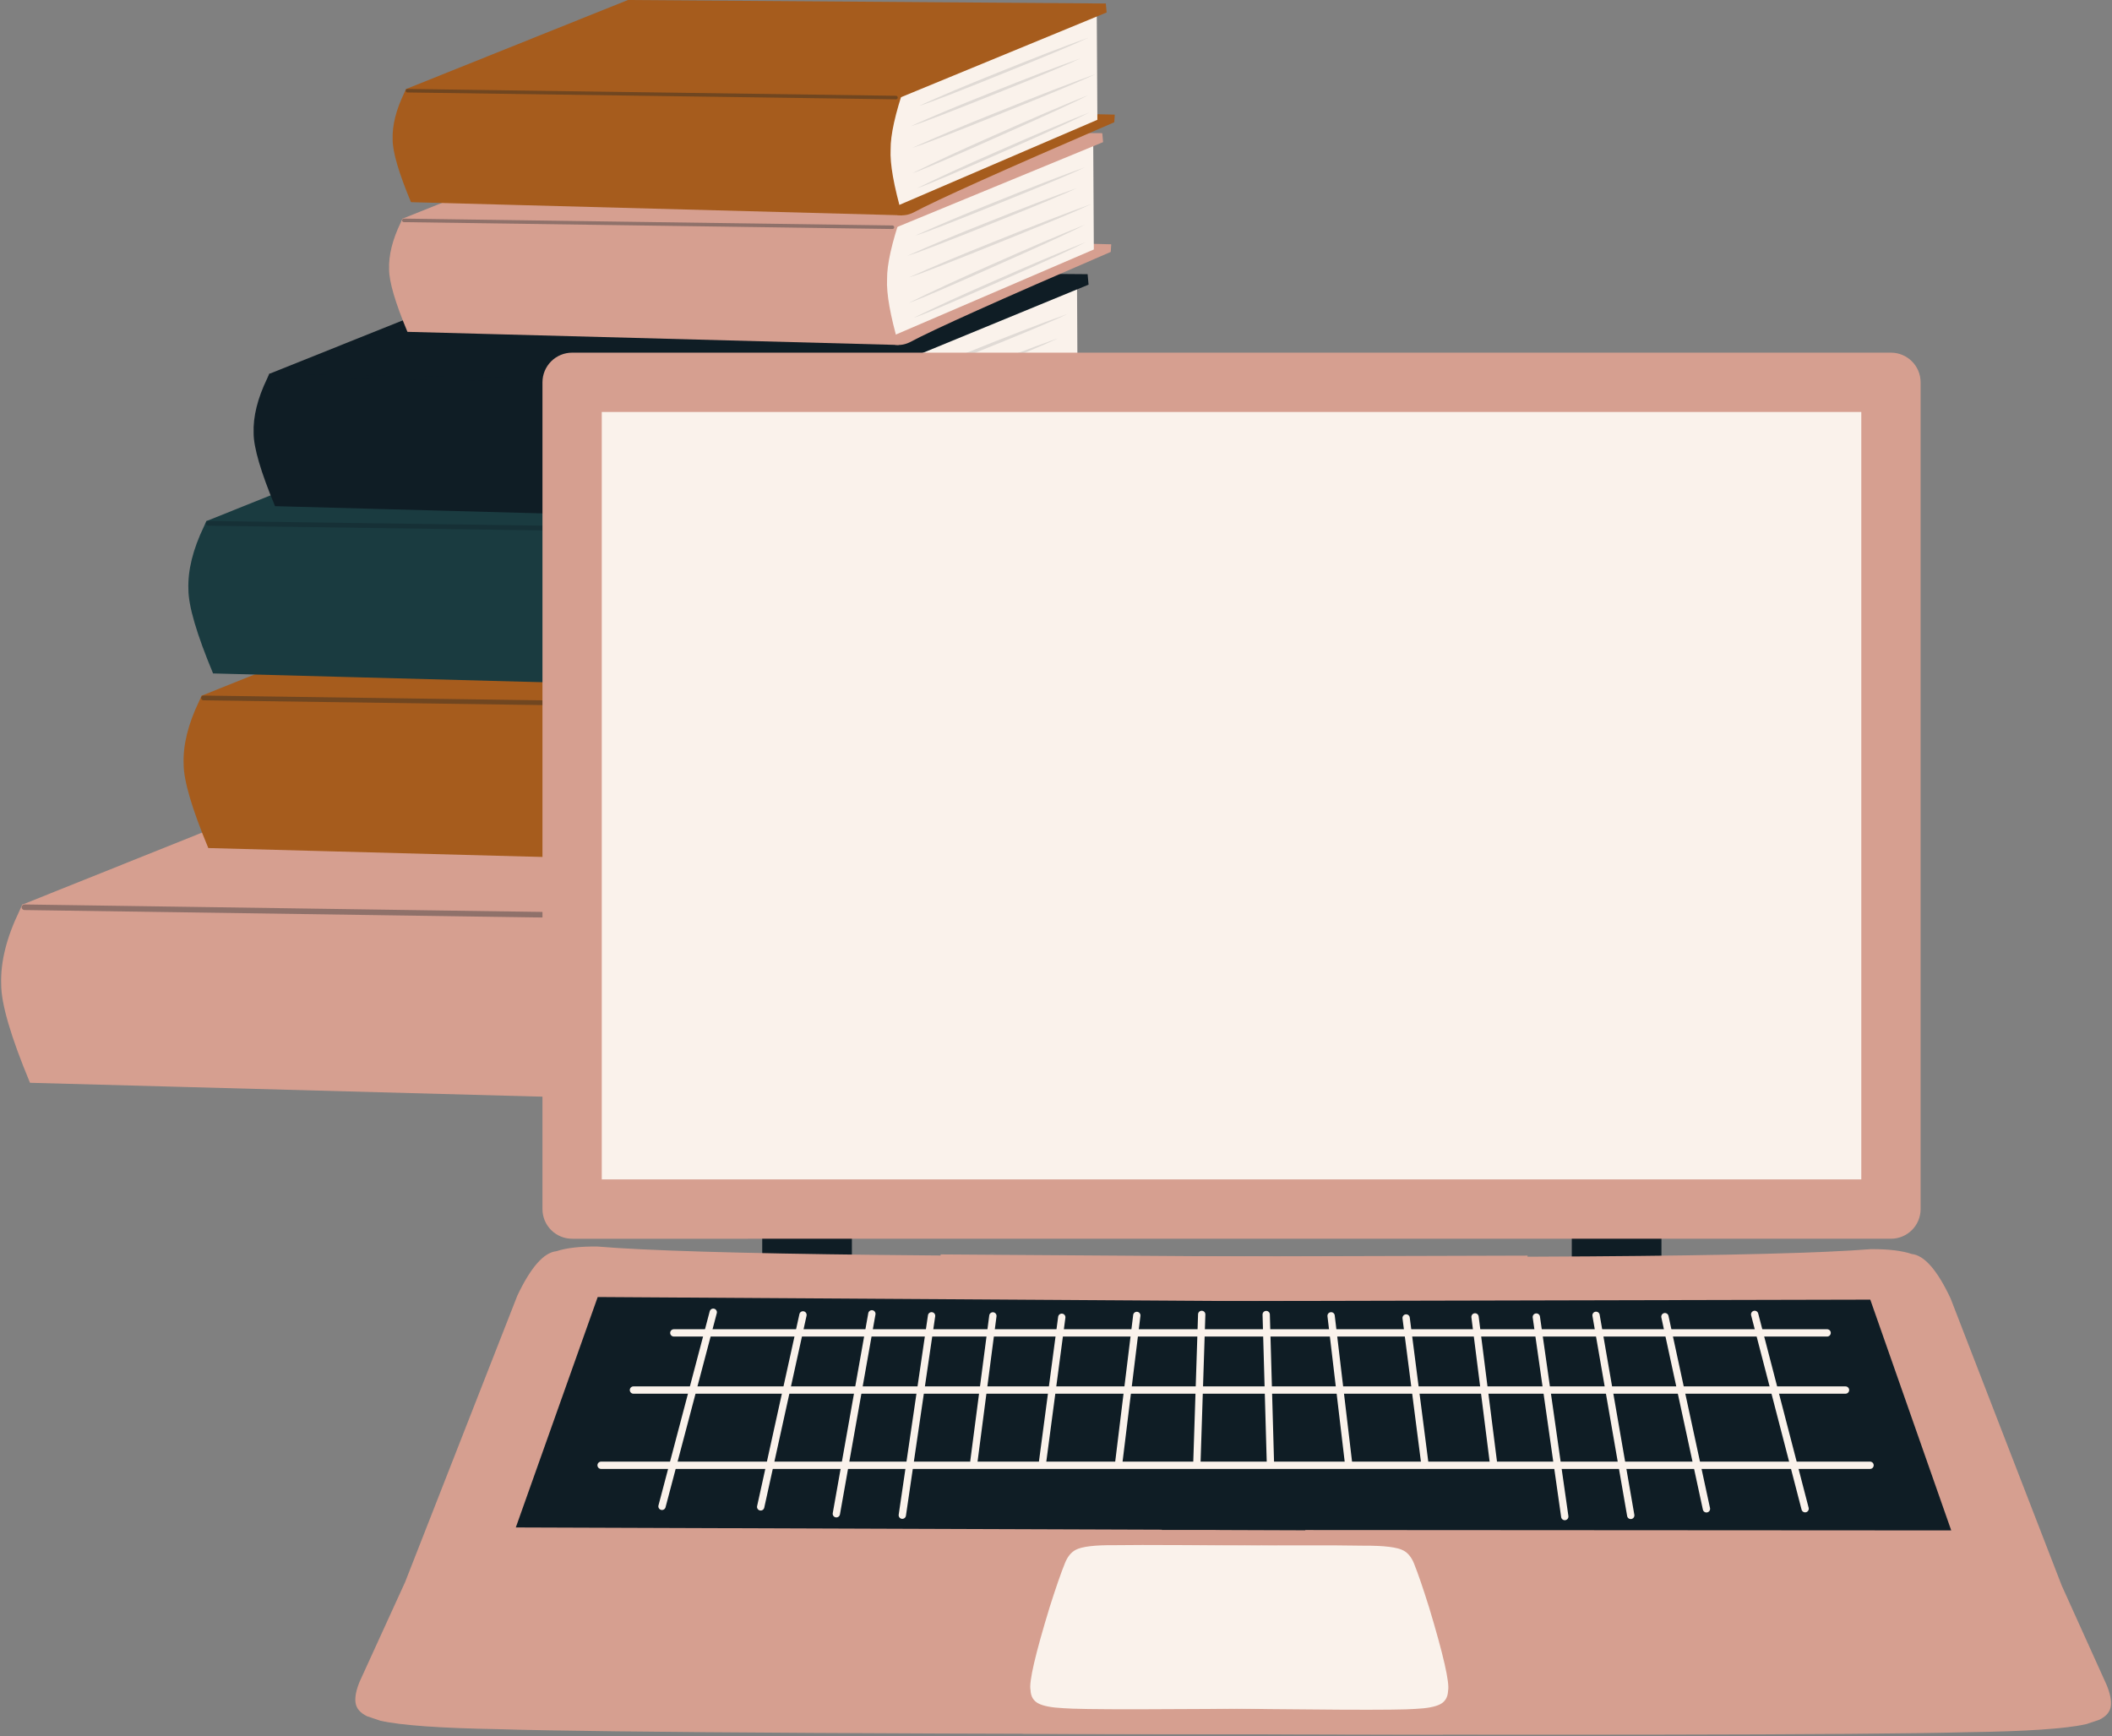 <?xml version="1.0" encoding="UTF-8" standalone="no"?><svg xmlns="http://www.w3.org/2000/svg" xmlns:xlink="http://www.w3.org/1999/xlink" fill="#000000" height="2827.6" preserveAspectRatio="xMidYMid meet" version="1" viewBox="-1193.7 -36.8 3439.1 2827.6" width="3439.1" zoomAndPan="magnify"><rect x="-1193.7" y="-36.8" width="3439.1" height="2827.6" fill="#808080" stroke="none"/><g><g><g fill="#d69f90" id="change1_3"><path d="M63.057,1735.977L102.936,1759.707Q123.832,1763.199,143.185,1753.669Q231.352,1706.213,658.605,1522.213L659.85,1502.648L496.464,1499.006L55.8,1614.027L63.057,1735.977 Z"/></g><g fill="#faf2eb" id="change2_30"><path d="M-20.328,1451.096L-20.328,1451.096L613.741,1227.618Q614.505,1371.763,615.269,1515.908L93.337,1740.017L-20.328,1451.096 Z"/></g><g fill="#d69f90" id="change1_7"><path d="M-1157.532,1436.28L-1162.063,1446.484Q-1193.701,1511.993,-1191.761,1566.233Q-1191.735,1613.814,-1144.837,1726.438L114.973,1760.607Q82.229,1647.239,85.09,1591.718Q84.52,1535.989,121.842,1426.856L-1157.532,1436.28 Z"/></g><g fill="#d69f90" id="change1_5"><path d="M-1043.94,1630.886L-1157.572,1436.395L-588.265,1208.24L637.033,1217.715L639.133,1240.693L-33.983,1517.777L-1043.94,1630.886 Z"/></g><g fill="#0f1d25" fill-opacity="0.11" id="change3_27"><path d="M158.084,1479.923L163.788,1478.278Q201.162,1466.734,375.543,1396.185Q549.271,1326.471,592.854,1305.049Q505.047,1336.205,356.286,1396.295Q241.185,1442.13,158.084,1479.923 Z"/></g><g fill="#0f1d25" fill-opacity="0.11" id="change3_5"><path d="M137.386,1531.824L143.086,1530.198Q180.431,1518.775,354.716,1448.804Q528.346,1379.663,571.913,1358.388Q484.164,1389.255,335.485,1448.852Q220.449,1494.307,137.386,1531.824 Z"/></g><g fill="#0f1d25" fill-opacity="0.11" id="change3_37"><path d="M141.742,1587.091L147.884,1585.297Q188.101,1572.657,376.14,1496.655Q563.526,1421.679,610.58,1398.736Q516.007,1432.57,355.582,1497.276Q231.474,1546.675,141.742,1587.091 Z"/></g><g fill="#0f1d25" fill-opacity="0.11" id="change3_14"><path d="M141.35,1652.406L147.281,1650.45Q186.101,1636.794,366.898,1556.178Q547.077,1476.55,592.161,1452.502Q501.044,1488.683,346.798,1557.339Q227.442,1609.797,141.35,1652.406 Z"/></g><g fill="#0f1d25" fill-opacity="0.11" id="change3_35"><path d="M153.367,1690.861L159.172,1688.978Q197.172,1675.83,374.085,1597.686Q550.374,1520.466,594.488,1497.089Q505.308,1532.047,354.379,1598.604Q237.586,1649.441,153.367,1690.861 Z"/></g><g fill="#0f1d25" fill-opacity="0.353" id="change3_2"><path d="M-1153.833,1436.056L-1153.833,1436.056L98.992,1454.15C101.5,1454.187,103.504,1456.249,103.467,1458.756C103.431,1461.264,101.369,1463.267,98.861,1463.231L98.861,1463.231L-1153.964,1445.137C-1156.472,1445.1,-1158.475,1443.039,-1158.439,1440.531C-1158.403,1438.023,-1156.341,1436.02,-1153.833,1436.056 Z"/></g><g fill="#a65c1d" id="change4_1"><path d="M178.494,1351.928L212.607,1372.206Q230.454,1375.191,247.026,1367.03Q322.411,1326.417,687.748,1168.917L688.806,1152.184L549.074,1149.126L172.247,1247.641L178.494,1351.928 Z"/></g><g fill="#faf2eb" id="change2_20"><path d="M107.088,1108.332L107.088,1108.332Q378.185,1012.666,649.282,916.999Q649.983,1040.269,650.684,1163.54Q427.537,1259.455,204.391,1355.371L107.088,1108.332 Z"/></g><g fill="#a65c1d" id="change4_5"><path d="M-865.451,1096.054L-869.323,1104.782Q-896.356,1160.814,-894.679,1207.197Q-894.641,1247.886,-854.497,1344.182L222.901,1372.973Q194.861,1276.035,197.289,1228.553Q196.782,1180.895,228.665,1087.554L-865.451,1096.054 Z"/></g><g fill="#a65c1d" id="change4_6"><path d="M-768.243,1262.436L-865.485,1096.152L-378.696,900.844L669.199,908.522L671.002,928.171L95.431,1165.361L-768.243,1262.436 Z"/></g><g fill="#0f1d25" fill-opacity="0.11" id="change3_31"><path d="M259.677,1132.924L264.555,1131.515Q296.514,1121.629,445.625,1061.237Q594.178,1001.559,631.444,983.223Q556.36,1009.898,429.156,1061.338Q330.734,1100.574,259.677,1132.924 Z"/></g><g fill="#0f1d25" fill-opacity="0.11" id="change3_18"><path d="M241.993,1177.314L246.867,1175.922Q278.802,1166.141,427.831,1106.243Q576.3,1047.055,613.553,1028.845Q538.519,1055.273,411.385,1106.291Q313.018,1145.202,241.993,1177.314 Z"/></g><g fill="#0f1d25" fill-opacity="0.11" id="change3_32"><path d="M245.737,1224.577L250.989,1223.041Q279.615,1214.543,457.698,1142.503Q569.943,1097.06,576.402,1094.11Q614.968,1078.075,646.635,1063.338Q565.766,1092.305,428.588,1147.695Q322.465,1189.982,245.737,1224.577 Z"/></g><g fill="#0f1d25" fill-opacity="0.11" id="change3_13"><path d="M245.424,1280.432L250.496,1278.758Q283.69,1267.067,438.285,1198.063Q592.351,1129.905,630.9,1109.323Q552.987,1140.296,421.096,1199.062Q319.037,1243.965,245.424,1280.432 Z"/></g><g fill="#0f1d25" fill-opacity="0.11" id="change3_11"><path d="M255.713,1313.315L260.677,1311.703Q293.171,1300.446,444.445,1233.557Q595.186,1167.46,632.905,1147.453Q556.648,1177.379,427.592,1234.349Q327.726,1277.863,255.713,1313.315 Z"/></g><g fill="#0f1d25" fill-opacity="0.353" id="change3_29"><path d="M-862.288,1095.861L-862.288,1095.862L209.133,1110.903C211.277,1110.933,212.991,1112.696,212.961,1114.84C212.931,1116.985,211.168,1118.699,209.024,1118.669L209.024,1118.669L-862.397,1103.627C-864.541,1103.597,-866.256,1101.834,-866.225,1099.689C-866.195,1097.545,-864.432,1095.831,-862.288,1095.861 Z"/></g><g fill="#1a3b40" id="change5_1"><path d="M186.26,1067.57L220.373,1087.849Q238.219,1090.833,254.792,1082.672Q330.178,1042.059,695.514,884.559L696.572,867.826L556.84,864.768L180.012,963.284L186.26,1067.57 Z"/></g><g fill="#faf2eb" id="change2_3"><path d="M114.854,823.975L114.854,823.976L657.048,632.641Q657.749,755.911,658.449,879.181Q435.303,975.098,212.156,1071.014L114.854,823.975 Z"/></g><g fill="#1a3b40" id="change5_3"><path d="M-857.685,811.699L-861.556,820.426Q-888.59,876.458,-886.913,922.841Q-886.874,963.53,-846.73,1059.826L230.667,1088.615Q202.627,991.677,205.055,944.195Q204.548,896.538,236.431,803.197L-857.685,811.699 Z"/></g><g fill="#1a3b40" id="change5_2"><path d="M-760.476,978.079L-857.718,811.797L-370.93,616.488L676.965,624.164L678.768,643.814L103.197,881.004L-760.476,978.079 Z"/></g><g fill="#0f1d25" fill-opacity="0.11" id="change3_1"><path d="M267.443,848.565L272.321,847.158Q304.28,837.272,453.391,776.879Q601.944,717.201,639.209,698.866Q564.126,725.541,436.922,776.98Q338.5,816.217,267.443,848.565 Z"/></g><g fill="#0f1d25" fill-opacity="0.11" id="change3_38"><path d="M249.759,892.957L254.633,891.565Q286.568,881.784,435.597,821.885Q584.066,762.697,621.318,744.488Q546.284,770.915,419.151,821.933Q320.784,860.845,249.759,892.957 Z"/></g><g fill="#0f1d25" fill-opacity="0.11" id="change3_12"><path d="M253.503,940.219L258.755,938.683Q293.145,927.86,453.935,862.799Q614.167,798.616,654.4,778.98Q573.531,807.947,436.354,863.337Q330.23,905.624,253.503,940.219 Z"/></g><g fill="#0f1d25" fill-opacity="0.11" id="change3_3"><path d="M253.189,996.075L258.262,994.4Q291.456,982.709,446.051,913.705Q600.117,845.547,638.666,824.965Q560.753,855.938,428.861,914.705Q326.803,959.606,253.189,996.075 Z"/></g><g fill="#0f1d25" fill-opacity="0.11" id="change3_39"><path d="M263.479,1028.957L268.443,1027.345Q300.937,1016.088,452.211,949.2Q602.952,883.102,640.671,863.095Q564.414,893.021,435.359,949.992Q335.492,993.506,263.479,1028.957 Z"/></g><g fill="#0f1d25" fill-opacity="0.353" id="change3_10"><path d="M-854.522,811.505L-854.522,811.506L216.899,826.545C219.043,826.576,220.757,828.338,220.727,830.483C220.697,832.627,218.934,834.342,216.79,834.311L216.79,834.312L-854.631,819.271C-856.775,819.241,-858.489,817.478,-858.459,815.334C-858.429,813.189,-856.666,811.475,-854.522,811.505 Z"/></g></g></g><g><g fill="#0f1d25" id="change3_28"><path d="M151.096,794.514L180.709,812.135Q196.226,814.728,210.597,807.651Q276.068,772.412,593.338,635.778L594.262,621.249L472.935,618.545L145.707,703.957L151.096,794.514 Z"/></g><g fill="#faf2eb" id="change2_7"><path d="M89.176,582.967L89.176,582.968L560.022,417.019Q560.589,524.057,561.157,631.096L173.581,797.513L89.176,582.967 Z"/></g><g fill="#0f1d25" id="change3_42"><path d="M-755.285,571.964L-758.65,579.542Q-782.144,628.187,-780.703,668.464Q-780.684,703.797,-745.859,787.428L189.648,812.803Q165.333,728.619,167.457,687.39Q167.034,646.007,194.749,564.967L-755.285,571.964 Z"/></g><g fill="#0f1d25" id="change3_17"><path d="M-670.934,716.474L-755.315,572.049L-332.561,402.627L577.318,409.665L578.878,426.728L79.036,632.483L-670.934,716.474 Z"/></g><g fill="#0f1d25" fill-opacity="0.11" id="change3_21"><path d="M221.661,604.374L225.897,603.152Q253.65,594.58,383.141,542.192Q512.148,490.424,544.512,474.516Q479.308,497.653,368.841,542.274Q283.37,576.309,221.661,604.374 Z"/></g><g fill="#0f1d25" fill-opacity="0.11" id="change3_7"><path d="M206.291,642.914L210.524,641.707Q238.255,633.225,367.675,581.266Q496.609,529.923,528.961,514.125Q463.801,537.046,353.395,581.302Q267.972,615.055,206.291,642.914 Z"/></g><g fill="#0f1d25" fill-opacity="0.11" id="change3_43"><path d="M209.525,683.954L214.086,682.622Q243.951,673.236,383.585,616.798Q522.734,561.123,557.675,544.087Q487.447,569.211,368.319,617.26Q276.159,653.942,209.525,683.954 Z"/></g><g fill="#0f1d25" fill-opacity="0.11" id="change3_22"><path d="M209.234,732.455L213.639,731.003Q242.466,720.863,376.722,660.999Q510.519,601.869,543.997,584.012Q476.336,610.879,361.796,661.861Q273.165,700.815,209.234,732.455 Z"/></g><g fill="#0f1d25" fill-opacity="0.11" id="change3_33"><path d="M218.158,761.012L222.469,759.613Q250.687,749.85,382.059,691.822Q512.967,634.48,545.725,617.121Q479.502,643.08,367.426,692.504Q280.697,730.254,218.158,761.012 Z"/></g><g fill="#0f1d25" fill-opacity="0.353" id="change3_30"><path d="M-752.538,571.798L-752.538,571.798L177.781,585.236C179.643,585.263,181.131,586.794,181.104,588.656C181.077,590.518,179.546,592.006,177.683,591.979L177.683,591.979L-752.636,578.541C-754.498,578.514,-755.986,576.983,-755.959,575.121C-755.932,573.258,-754.401,571.771,-752.538,571.798 Z"/></g><g fill="#d69f90" id="change1_8"><path d="M236.817,509.327L262.149,524.386Q275.401,526.602,287.707,520.542Q343.687,490.384,614.979,373.428L615.764,361.003L512.001,358.732L232.178,431.887L236.817,509.327 Z"/></g><g fill="#faf2eb" id="change2_24"><path d="M183.792,328.439L183.792,328.439Q385.103,257.399,586.414,186.359Q586.935,277.897,587.455,369.435Q421.751,440.66,256.047,511.885L183.792,328.439 Z"/></g><g fill="#d69f90" id="change1_2"><path d="M-538.393,319.321L-541.268,325.802Q-561.342,367.41,-560.097,401.853Q-560.069,432.068,-530.259,503.574L269.793,524.955Q248.971,452.971,250.774,417.712Q250.397,382.322,274.073,313.01L-538.393,319.321 Z"/></g><g fill="#d69f90" id="change1_6"><path d="M-466.208,442.872L-538.418,319.394L-176.94,174.363L601.204,180.064L602.543,194.656L175.136,370.787L-466.208,442.872 Z"/></g><g fill="#0f1d25" fill-opacity="0.11" id="change3_41"><path d="M297.102,346.7L300.724,345.654Q324.457,338.313,435.183,293.467Q545.495,249.152,573.168,235.536Q517.413,255.344,422.954,293.542Q349.867,322.678,297.102,346.7 Z"/></g><g fill="#0f1d25" fill-opacity="0.11" id="change3_25"><path d="M283.97,379.664L287.589,378.63Q311.304,371.367,421.97,326.888Q532.22,282.936,559.882,269.414Q504.164,289.038,409.757,326.923Q336.712,355.818,283.97,379.664 Z"/></g><g fill="#0f1d25" fill-opacity="0.11" id="change3_4"><path d="M286.75,414.759L290.65,413.619Q311.907,407.309,444.148,353.814Q527.499,320.069,532.295,317.878Q560.934,305.971,584.449,295.027Q524.397,316.537,422.532,357.669Q343.727,389.07,286.75,414.759 Z"/></g><g fill="#0f1d25" fill-opacity="0.11" id="change3_9"><path d="M286.517,456.236L290.284,454.993Q314.934,446.312,429.732,395.071Q544.139,344.459,572.764,329.175Q514.908,352.175,416.968,395.813Q341.181,429.156,286.517,456.236 Z"/></g><g fill="#0f1d25" fill-opacity="0.11" id="change3_23"><path d="M294.158,480.654L297.845,479.457Q321.974,471.098,434.307,421.428Q546.244,372.346,574.253,357.489Q517.626,379.712,421.792,422.016Q347.633,454.329,294.158,480.654 Z"/></g><g fill="#0f1d25" fill-opacity="0.353" id="change3_8"><path d="M-536.044,319.177L-536.044,319.178L259.569,330.348C261.161,330.37,262.434,331.679,262.411,333.272C262.389,334.864,261.08,336.137,259.488,336.114L259.488,336.115L-536.125,324.944C-537.717,324.922,-538.99,323.613,-538.968,322.02C-538.946,320.428,-537.637,319.155,-536.044,319.177 Z"/></g><g fill="#a65c1d" id="change4_4"><path d="M242.584,298.17L267.915,313.229Q281.167,315.444,293.474,309.384Q349.454,279.226,620.745,162.27L621.531,149.845L517.768,147.574L237.945,220.729L242.584,298.17 Z"/></g><g fill="#faf2eb" id="change2_22"><path d="M189.559,117.282L189.559,117.282L592.181,-24.799Q592.702,66.739,593.222,158.277Q427.518,229.502,261.814,300.727L189.559,117.282 Z"/></g><g fill="#a65c1d" id="change4_2"><path d="M-532.625,108.165L-535.5,114.646Q-555.575,156.254,-554.33,190.697Q-554.301,220.912,-524.491,292.419L275.56,313.798Q254.738,241.814,256.541,206.555Q256.164,171.165,279.84,101.852L-532.625,108.165 Z"/></g><g fill="#a65c1d" id="change4_3"><path d="M-460.441,231.715L-532.65,108.238L-171.173,-36.793L606.971,-31.094L608.31,-16.502L180.903,159.63L-460.441,231.715 Z"/></g><g fill="#0f1d25" fill-opacity="0.11" id="change3_40"><path d="M302.869,135.542L306.491,134.497Q330.223,127.156,440.95,82.309Q551.262,37.994,578.934,24.378Q523.179,44.187,428.72,82.384Q355.634,111.521,302.869,135.542 Z"/></g><g fill="#0f1d25" fill-opacity="0.11" id="change3_34"><path d="M289.737,168.506L293.356,167.473Q317.07,160.209,427.736,115.73Q537.986,71.778,565.649,58.256Q509.93,77.881,415.524,115.766Q342.479,144.66,289.737,168.506 Z"/></g><g fill="#0f1d25" fill-opacity="0.11" id="change3_26"><path d="M292.517,203.602L296.417,202.461Q321.954,194.424,441.354,146.111Q560.339,98.451,590.215,83.869Q530.163,105.38,428.298,146.511Q349.493,177.913,292.517,203.602 Z"/></g><g fill="#0f1d25" fill-opacity="0.11" id="change3_16"><path d="M292.284,245.079L296.051,243.836Q320.7,235.154,435.499,183.913Q549.905,133.301,578.531,118.017Q520.674,141.017,422.734,184.656Q346.948,217.999,292.284,245.079 Z"/></g><g fill="#0f1d25" fill-opacity="0.11" id="change3_24"><path d="M299.925,269.497L303.611,268.3Q327.741,259.941,440.074,210.271Q552.01,161.188,580.02,146.331Q523.393,168.554,427.559,210.859Q353.4,243.171,299.925,269.497 Z"/></g><g fill="#0f1d25" fill-opacity="0.353" id="change3_6"><path d="M-530.277,108.022L-530.277,108.022L265.335,119.19C266.928,119.213,268.201,120.522,268.178,122.114C268.156,123.707,266.847,124.98,265.255,124.957L265.255,124.957L-530.358,113.788C-531.95,113.766,-533.223,112.457,-533.2,110.864C-533.178,109.272,-531.869,107.999,-530.277,108.022 Z"/></g></g><g><g fill="#0f1d25" id="change3_19"><path d="M1365.736,1932.153L1438.74,1932.153L1511.744,1932.154Q1511.744,1988.559,1511.744,2044.965Q1438.74,2044.965,1365.736,2044.966Q1365.736,1988.559,1365.736,1932.153"/></g><g fill="#0f1d25" id="change3_15"><path d="M47.493,1932.74L120.497,1932.741L193.501,1932.741Q193.501,1989.147,193.501,2045.552Q120.497,2045.553,47.493,2045.553Q47.493,1989.147,47.493,1932.74"/></g><g fill="#d69f90" id="change1_1"><path d="M1293.83,2007.895L1149.724,2008.309Q9.827,2012.769,-221.134,1993.059Q-263.404,1992.642,-287.593,2000.693Q-318.414,2003.764,-351.201,2072.841L-534.065,2539.579L-608.008,2701.494Q-616.693,2722.375,-614.739,2736.086Q-612.784,2749.798,-595.95,2757.997L-574.337,2765.232Q-524.729,2776.531,-381.685,2779.037Q-124.058,2786.926,1155.913,2787.7L1293.83,2007.895"/></g><g fill="#d69f90" id="change1_4"><path d="M337.83,2005.929L481.934,2006.936Q1621.803,2016.082,1852.842,1997.322Q1895.114,1997.079,1919.27,2005.229Q1950.078,2008.427,1982.581,2077.638L2163.524,2545.124L2236.801,2707.341Q2245.4,2728.258,2243.39,2741.961Q2241.379,2755.665,2224.512,2763.794L2202.868,2770.94Q2153.214,2782.036,2010.161,2783.953Q1752.504,2790.783,472.541,2786.295L337.83,2005.929"/></g><g fill="#0f1d25" id="change3_36"><path d="M-220.427,2075.31L-353.774,2450.534L931.941,2455.043Q914.696,2413.593,918.804,2347.5Q920.64,2289.502,949.772,2082.769L-220.427,2075.31"/></g><g fill="#0f1d25" id="change3_20"><path d="M1851.798,2079.569L1983.601,2455.339L697.878,2454.562Q715.293,2413.183,711.457,2347.074Q709.859,2289.069,681.578,2082.218L1851.798,2079.569"/></g><g fill="#faf2eb" id="change2_21"><path d="M1781.519,2139.655L1781.519,2139.655L-96.442,2139.655C-99.728,2139.655,-102.392,2136.992,-102.392,2133.706C-102.392,2130.42,-99.728,2127.756,-96.442,2127.756L-96.442,2127.756L1781.519,2127.756C1784.805,2127.756,1787.469,2130.42,1787.469,2133.706C1787.469,2136.991,1784.805,2139.655,1781.519,2139.655 Z"/></g><g fill="#faf2eb" id="change2_27"><path d="M1811.457,2232.74L1811.457,2232.74L-162.218,2232.742C-165.503,2232.742,-168.167,2230.078,-168.167,2226.792C-168.167,2223.507,-165.503,2220.843,-162.218,2220.843L-162.218,2220.843L1811.457,2220.841C1814.742,2220.841,1817.406,2223.505,1817.406,2226.791C1817.406,2230.076,1814.742,2232.74,1811.457,2232.74 Z"/></g><g fill="#faf2eb" id="change2_9"><path d="M1851.411,2355.234L1851.411,2355.234L-214.901,2355.235C-218.186,2355.235,-220.85,2352.572,-220.85,2349.286C-220.85,2346,-218.186,2343.336,-214.901,2343.336L-214.901,2343.336L1851.411,2343.335C1854.697,2343.335,1857.361,2345.999,1857.361,2349.285C1857.361,2352.57,1854.697,2355.234,1851.411,2355.234 Z"/></g><g fill="#faf2eb" id="change2_19"><path d="M-26.517,2101.615L-26.517,2101.615L-109.958,2417.697C-110.797,2420.874,-114.052,2422.769,-117.229,2421.931C-120.406,2421.092,-122.302,2417.837,-121.463,2414.66L-121.463,2414.66L-38.022,2098.578C-37.183,2095.401,-33.928,2093.506,-30.751,2094.345C-27.574,2095.183,-25.678,2098.439,-26.517,2101.615 Z"/></g><g fill="#faf2eb" id="change2_15"><path d="M1657.781,2105.078L1657.781,2105.078L1739.922,2421.5C1740.748,2424.68,1743.995,2426.588,1747.176,2425.763C1750.356,2424.937,1752.265,2421.69,1751.439,2418.51L1751.439,2418.51L1669.298,2102.088C1668.472,2098.907,1665.225,2096.999,1662.045,2097.825C1658.864,2098.65,1656.955,2101.897,1657.781,2105.078 Z"/></g><g fill="#faf2eb" id="change2_18"><path d="M119.659,2105.689L119.659,2105.689L50.771,2418.321C50.064,2421.53,46.89,2423.558,43.681,2422.851C40.472,2422.144,38.444,2418.969,39.151,2415.76L39.151,2415.76L108.039,2103.128C108.746,2099.92,111.921,2097.892,115.129,2098.599C118.338,2099.306,120.366,2102.48,119.659,2105.689 Z"/></g><g fill="#faf2eb" id="change2_25"><path d="M1511.589,2108.55L1511.589,2108.55L1579.191,2421.463C1579.885,2424.674,1583.051,2426.715,1586.263,2426.021C1589.475,2425.328,1591.516,2422.162,1590.822,2418.95L1590.822,2418.95L1523.22,2106.038C1522.526,2102.826,1519.36,2100.785,1516.148,2101.479C1512.937,2102.172,1510.895,2105.339,1511.589,2108.55 Z"/></g><g fill="#faf2eb" id="change2_10"><path d="M231.867,2103.725L231.867,2103.725L174.04,2429.293C173.465,2432.528,170.377,2434.685,167.142,2434.11C163.907,2433.535,161.75,2430.447,162.324,2427.212L162.324,2427.212L220.151,2101.644C220.726,2098.408,223.814,2096.252,227.049,2096.826C230.285,2097.401,232.441,2100.49,231.867,2103.725 Z"/></g><g fill="#faf2eb" id="change2_28"><path d="M1399.391,2106.125L1399.391,2106.125L1455.879,2431.927C1456.44,2435.165,1459.52,2437.334,1462.757,2436.773C1465.995,2436.212,1468.164,2433.132,1467.603,2429.895L1467.603,2429.895L1411.115,2104.092C1410.553,2100.854,1407.474,2098.685,1404.236,2099.246C1400.999,2099.808,1398.83,2102.887,1399.391,2106.125 Z"/></g><g fill="#faf2eb" id="change2_4"><path d="M329.121,2106.763L329.121,2106.763L281.48,2431.448C281.003,2434.699,277.981,2436.948,274.73,2436.471C271.479,2435.994,269.23,2432.972,269.707,2429.721L269.707,2429.721L317.349,2105.036C317.826,2101.785,320.848,2099.536,324.099,2100.013C327.35,2100.49,329.598,2103.512,329.121,2106.763 Z"/></g><g fill="#faf2eb" id="change2_5"><path d="M1302.124,2108.763L1302.124,2108.763L1348.43,2433.641C1348.894,2436.894,1351.907,2439.155,1355.16,2438.692C1358.413,2438.228,1360.674,2435.215,1360.21,2431.962L1360.21,2431.962L1313.904,2107.084C1313.441,2103.831,1310.428,2101.571,1307.175,2102.034C1303.922,2102.498,1301.661,2105.511,1302.124,2108.763 Z"/></g><g fill="#faf2eb" id="change2_17"><path d="M428.961,2106.825L428.961,2106.825L398.085,2343.45C397.66,2346.708,394.674,2349.005,391.416,2348.58C388.157,2348.155,385.861,2345.169,386.286,2341.91L386.286,2341.91L417.162,2105.285C417.587,2102.027,420.573,2099.731,423.831,2100.155C427.089,2100.581,429.386,2103.567,428.961,2106.825 Z"/></g><g fill="#faf2eb" id="change2_6"><path d="M1202.285,2108.414L1202.285,2108.414L1232.189,2345.165C1232.6,2348.424,1235.577,2350.733,1238.836,2350.322C1242.096,2349.91,1244.405,2346.933,1243.994,2343.674L1243.994,2343.674L1214.09,2106.924C1213.678,2103.664,1210.702,2101.355,1207.442,2101.766C1204.182,2102.178,1201.873,2105.155,1202.285,2108.414 Z"/></g><g fill="#faf2eb" id="change2_23"><path d="M541.145,2109.058L541.145,2109.058L509.435,2347.973C509.002,2351.23,506.011,2353.521,502.754,2353.088C499.497,2352.656,497.207,2349.665,497.639,2346.408L497.639,2346.408L529.35,2107.493C529.782,2104.236,532.773,2101.946,536.03,2102.378C539.287,2102.81,541.577,2105.801,541.145,2109.058 Z"/></g><g fill="#faf2eb" id="change2_26"><path d="M1090.093,2110.187L1090.093,2110.187L1120.821,2349.23C1121.24,2352.488,1124.221,2354.791,1127.48,2354.372C1130.739,2353.953,1133.041,2350.972,1132.622,2347.713L1132.622,2347.713L1101.895,2108.67C1101.476,2105.411,1098.494,2103.108,1095.235,2103.527C1091.976,2103.946,1089.674,2106.928,1090.093,2110.187 Z"/></g><g fill="#faf2eb" id="change2_12"><path d="M663.338,2105.989L663.338,2105.989L633.74,2347.511C633.34,2350.773,630.373,2353.093,627.111,2352.693C623.85,2352.293,621.53,2349.325,621.93,2346.064L621.93,2346.064L651.528,2104.541C651.927,2101.28,654.895,2098.96,658.157,2099.36C661.418,2099.76,663.738,2102.727,663.338,2105.989 Z"/></g><g fill="#faf2eb" id="change2_13"><path d="M967.914,2106.615L967.914,2106.615L996.518,2348.257C996.905,2351.52,999.863,2353.852,1003.126,2353.466C1006.389,2353.08,1008.721,2350.121,1008.335,2346.858L1008.335,2346.858L979.73,2105.216C979.344,2101.954,976.385,2099.621,973.122,2100.008C969.859,2100.394,967.527,2103.352,967.914,2106.615 Z"/></g><g fill="#faf2eb" id="change2_11"><path d="M769.064,2103.8L769.064,2103.8L761.138,2347.855C761.031,2351.139,758.283,2353.715,754.999,2353.608C751.715,2353.501,749.139,2350.752,749.245,2347.468L749.245,2347.468L757.172,2103.414C757.278,2100.13,760.027,2097.554,763.311,2097.661C766.595,2097.768,769.171,2100.516,769.064,2103.8 Z"/></g><g fill="#faf2eb" id="change2_2"><path d="M862.197,2103.992L862.197,2103.992L869.12,2348.077C869.213,2351.361,871.952,2353.948,875.236,2353.855C878.52,2353.762,881.107,2351.024,881.014,2347.74L881.014,2347.74L874.091,2103.655C873.998,2100.37,871.26,2097.783,867.976,2097.876C864.691,2097.97,862.104,2100.708,862.197,2103.992 Z"/></g><g fill="#faf2eb" id="change2_29"><path d="M316.216,1325.62L316.216,1325.62L316.216,1325.62C316.216,1328.906,313.553,1331.57,310.267,1331.57C306.981,1331.57,304.318,1328.906,304.318,1325.62L304.318,1325.62L304.318,1325.62C304.318,1322.334,306.981,1319.67,310.267,1319.67C313.553,1319.67,316.216,1322.334,316.216,1325.62 Z"/></g><g fill="#faf2eb" id="change2_14"><path d="M920.05,1326.861L920.05,1326.861L920.05,1326.862C920.036,1330.147,922.689,1332.822,925.975,1332.835C929.26,1332.849,931.935,1330.196,931.948,1326.91L931.948,1326.91L931.948,1326.909C931.962,1323.624,929.309,1320.949,926.023,1320.936C922.738,1320.922,920.063,1323.575,920.05,1326.861 Z"/></g><g fill="#faf2eb" id="change2_16"><path d="M-284.113,571.405L806.778,571.406L1897.669,571.406Q1897.669,1244.038,1897.669,1916.669Q806.778,1916.67,-284.113,1916.67Q-284.113,1244.038,-284.113,571.405"/></g><g fill="#d69f90" id="change1_9"><path d="M-262.088,537.484L-262.088,537.484L1885.451,537.485C1912.118,537.485,1933.736,559.103,1933.736,585.77L1933.736,585.77L1933.736,1932.105C1933.736,1958.772,1912.118,1980.39,1885.451,1980.39L1885.451,1980.39L-262.088,1980.391C-274.894,1980.391,-287.175,1975.304,-296.23,1966.248C-305.286,1957.193,-310.373,1944.912,-310.373,1932.106L-310.373,1932.106L-310.373,585.769C-310.373,572.963,-305.286,560.682,-296.23,551.626C-287.175,542.571,-274.894,537.484,-262.088,537.484L-262.088,537.484 M-262.088,634.054L-213.803,585.769L-213.803,1932.106L-262.088,1883.821L1885.451,1883.82L1837.166,1932.105L1837.166,585.77L1885.451,634.055L-262.088,634.054 Z"/></g></g><g fill="#faf2eb"><g id="change2_1"><path d="M966.74,2595.084L960.111,2481.29Q683.655,2478.274,622.121,2479.409Q572.595,2478.904,557.611,2487.169Q546.738,2493.114,540.601,2508.186Q530.843,2532.17,515.619,2580.064Q480.237,2695.712,484.335,2715.171Q484.887,2730.637,497.029,2737.042Q509.171,2743.448,537.666,2744.84Q579.947,2748.499,931.271,2744.646L966.74,2595.084"/></g><g id="change2_8"><path d="M682.378,2594.5L689.474,2480.734Q965.939,2478.854,1027.469,2480.242Q1076.996,2479.939,1091.946,2488.265Q1102.795,2494.255,1108.87,2509.352Q1118.529,2533.376,1133.556,2581.332Q1168.464,2697.125,1164.285,2716.567Q1163.669,2732.03,1151.501,2738.386Q1139.333,2744.741,1110.833,2746.016Q1068.537,2749.501,717.232,2744.206L682.378,2594.5"/></g></g></svg>